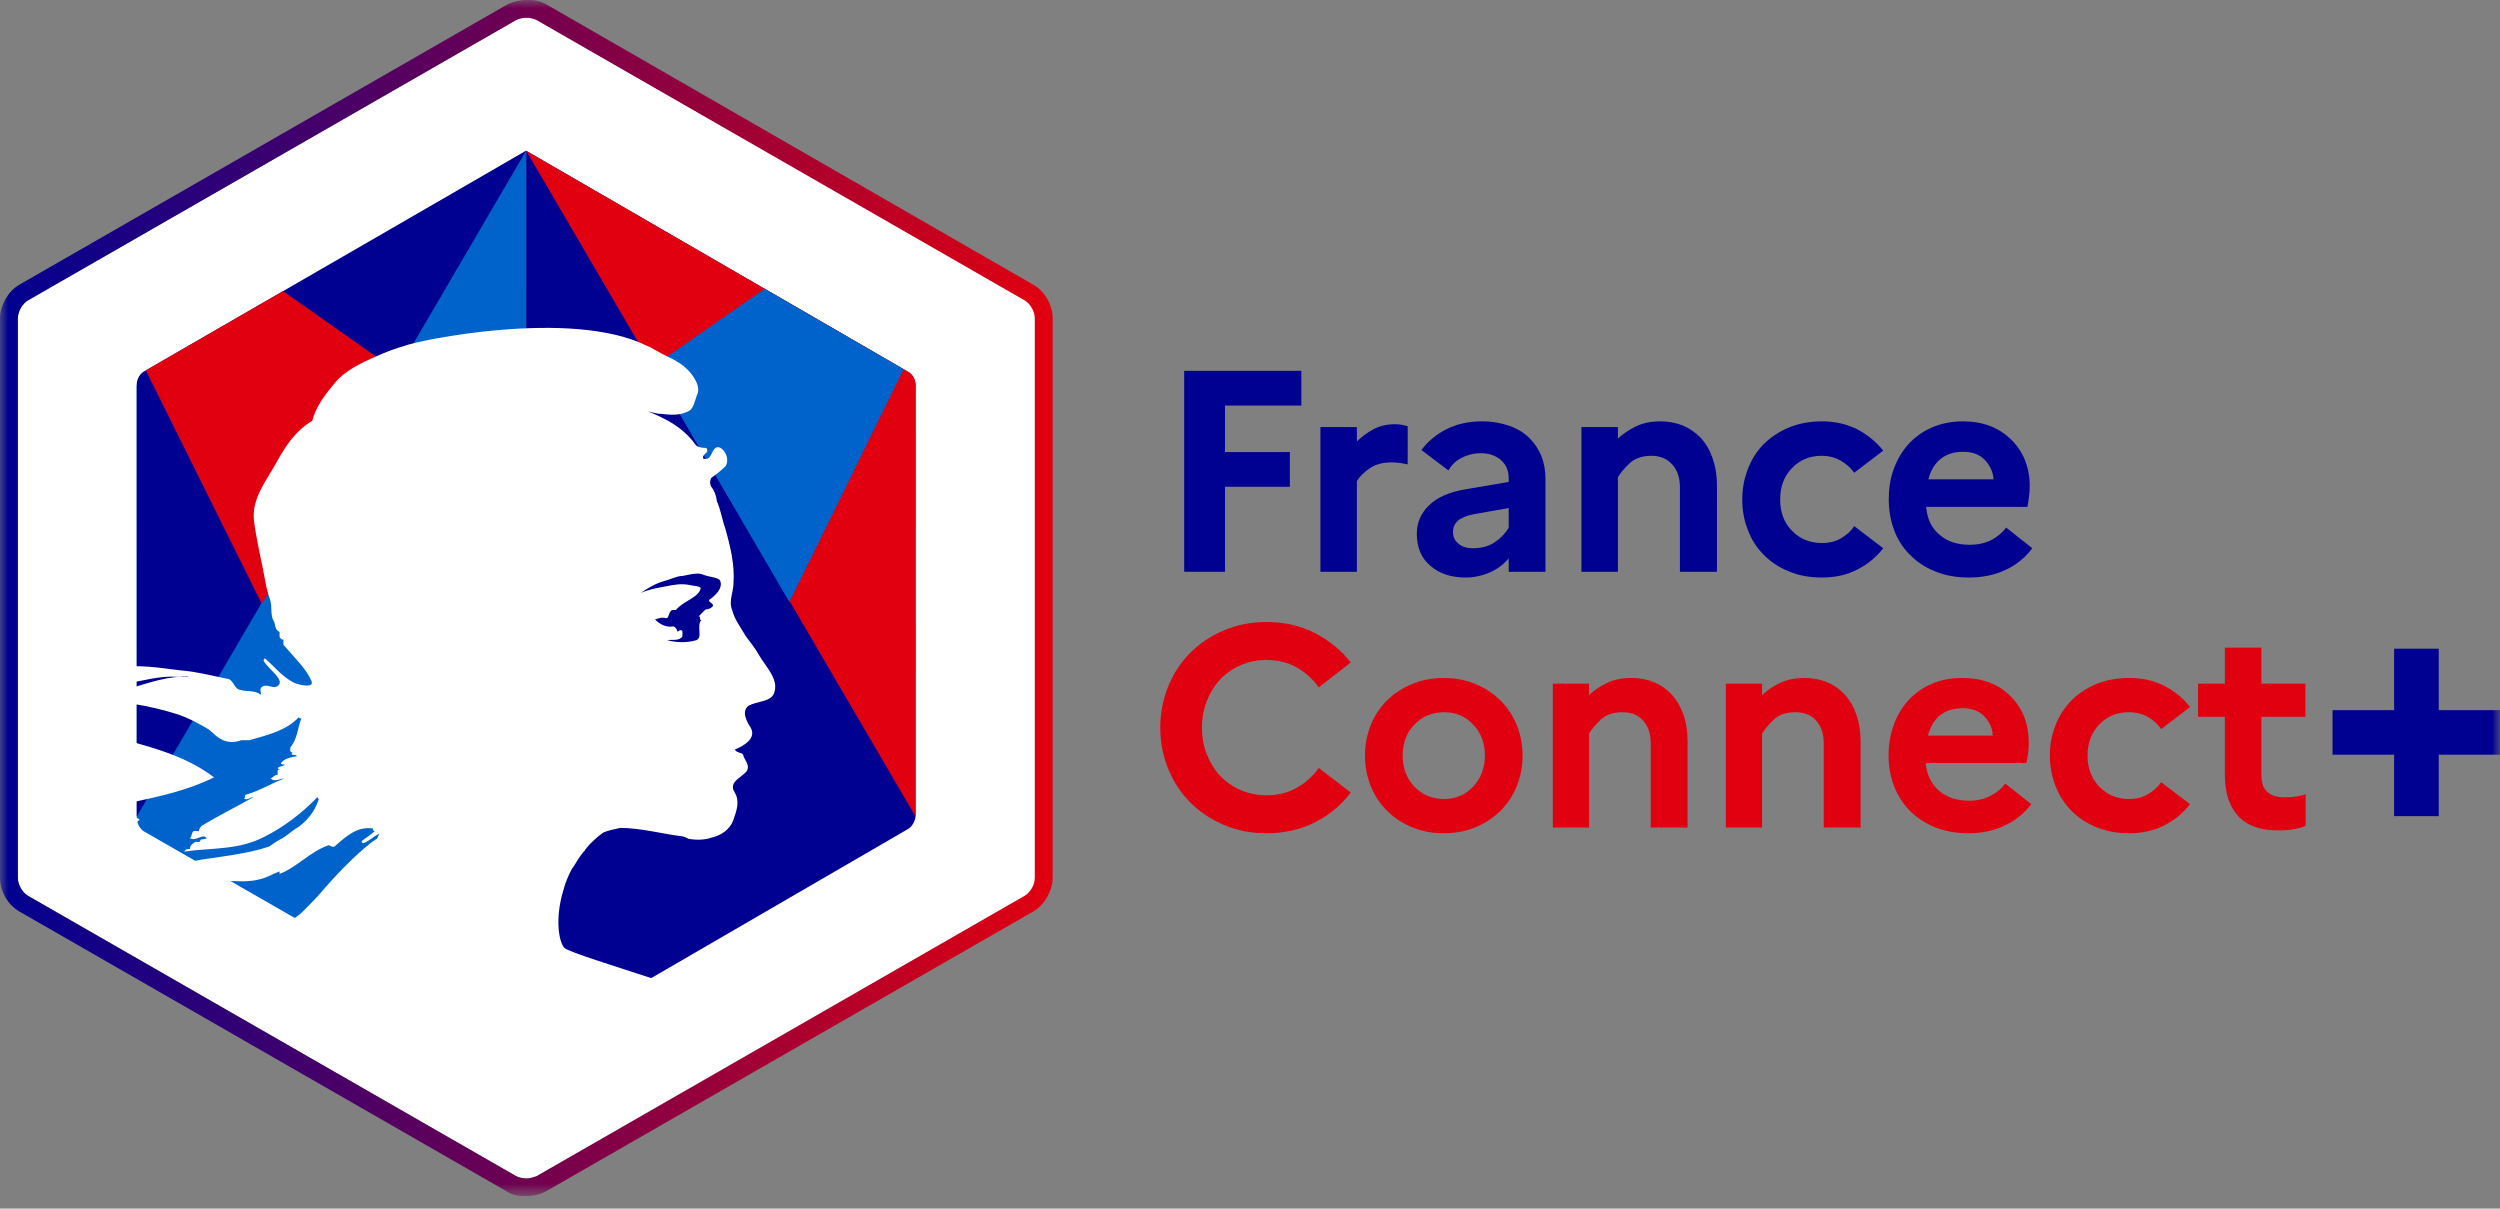 <svg width="151" height="73" viewBox="0 0 151 73" fill="none" xmlns="http://www.w3.org/2000/svg">
<rect x="0" y="0" width="151" height="73" fill="#808080" stroke="none"/>
<g clip-path="url(#clip0_3280_25213)">
<mask id="mask0_3280_25213" style="mask-type:luminance" maskUnits="userSpaceOnUse" x="0" y="0" width="151" height="73">
<path d="M151 0H0V72.249H151V0Z" fill="white"/>
</mask>
<g mask="url(#mask0_3280_25213)">
<path d="M32.463 1.205C32.126 1.004 31.52 1.004 31.183 1.205L1.684 18.146C1.347 18.347 1.078 18.816 1.078 19.217V53.032C1.078 53.433 1.347 53.902 1.684 54.103L31.183 71.043C31.52 71.245 32.126 71.245 32.463 71.043L61.963 54.103C62.299 53.902 62.569 53.433 62.569 53.032V19.217C62.569 18.816 62.299 18.347 61.963 18.146L32.463 1.205Z" fill="white"/>
<path d="M32.396 1.205L61.895 18.146C62.232 18.347 62.501 18.816 62.501 19.217V53.032C62.501 53.433 62.232 53.902 61.895 54.103L32.396 71.044C32.194 71.111 31.992 71.177 31.79 71.177C31.587 71.177 31.318 71.111 31.183 71.044L1.684 54.103C1.347 53.902 1.078 53.433 1.078 53.032V19.217C1.078 18.816 1.347 18.347 1.684 18.146L31.183 1.205C31.318 1.138 31.587 1.071 31.79 1.071C31.992 1.071 32.261 1.138 32.396 1.205ZM30.645 0.268L1.145 17.209C0.471 17.61 0 18.481 0 19.217V53.032C0 53.835 0.471 54.639 1.145 55.04L30.645 71.981C31.049 72.249 31.52 72.249 31.79 72.249C32.059 72.249 32.53 72.182 32.934 71.981L62.434 55.04C63.108 54.639 63.579 53.768 63.579 53.032V19.217C63.579 18.414 63.108 17.61 62.434 17.209L33.002 0.268C32.53 0 32.126 0 31.79 0C31.52 0 31.049 0.067 30.645 0.268Z" fill="url(#paint0_linear_3280_25213)"/>
<path d="M31.779 63.466L8.729 50.237C8.46 50.103 8.258 49.7 8.258 49.431V23.378C8.258 23.042 8.46 22.706 8.729 22.572L31.779 9.104" fill="#0063CB"/>
<path d="M8.261 49.314L8.258 23.225C8.258 22.889 8.46 22.552 8.729 22.418L31.779 9.104" fill="#000091"/>
<path fill-rule="evenodd" clip-rule="evenodd" d="M23.545 23.216L15.812 36.474L8.807 22.37L17.093 17.584L23.994 22.439L23.545 23.216Z" fill="#E1000F"/>
<path d="M31.775 63.466L54.828 50.081C55.097 49.947 55.299 49.545 55.299 49.276V23.255C55.299 22.92 55.097 22.584 54.828 22.45L31.778 9.104" fill="#000091"/>
<path d="M55.297 49.314L55.299 23.245C55.299 22.91 55.097 22.575 54.828 22.441L31.779 9.104" fill="#E1000F"/>
<path fill-rule="evenodd" clip-rule="evenodd" d="M39.396 22.163L47.677 36.361L54.578 22.296L46.184 17.439L39.396 22.163Z" fill="#0063CB"/>
<path fill-rule="evenodd" clip-rule="evenodd" d="M40.514 21.629C41.056 21.9 41.558 22.249 41.907 22.791C42.061 23.024 42.255 23.451 42.139 23.761C41.983 24.11 41.907 24.73 41.558 24.846C41.133 25.079 40.553 25.079 40.011 25.001C39.702 25.001 39.432 24.924 39.122 24.846C40.205 25.273 41.249 25.815 41.983 26.824C42.061 26.978 42.332 27.056 42.641 27.056C42.718 27.056 42.718 27.211 42.718 27.288C42.564 27.444 42.409 27.521 42.486 27.715H42.718C43.067 27.56 43.028 26.824 43.53 27.056C43.879 27.288 44.033 27.793 43.84 28.142C43.53 28.451 43.26 28.645 42.95 28.878C42.873 29.033 42.873 29.227 42.95 29.382C43.183 29.692 43.26 29.964 43.298 30.274C43.53 30.778 43.608 31.359 43.801 31.902C44.111 32.987 44.381 34.112 44.304 35.197C44.304 35.779 43.995 36.283 44.227 36.864C44.381 37.446 44.729 37.872 45.039 38.415C45.348 38.842 45.618 39.151 45.851 39.578C45.945 39.742 46.059 39.905 46.175 40.07L46.291 40.236C46.655 40.761 46.985 41.304 46.74 41.904C46.508 42.408 45.735 42.331 45.193 42.64C44.768 42.989 45.116 43.61 45.348 43.959C45.696 44.618 44.923 45.044 44.381 45.277C44.536 45.51 44.806 45.432 44.884 45.587C44.961 45.935 45.309 46.169 45.116 46.556C45.027 46.678 44.895 46.784 44.761 46.888L44.66 46.967C44.362 47.203 44.108 47.45 44.381 47.874C44.691 48.378 44.497 48.959 44.304 49.502C44.072 50.161 43.492 50.471 42.989 50.588C42.564 50.743 42.022 50.743 41.597 50.666C41.442 50.588 41.288 50.51 41.172 50.51C39.934 50.355 38.697 50.006 37.459 50.006C37.111 50.084 36.725 50.161 36.454 50.278C36.106 50.51 35.835 50.782 35.564 51.053C35.526 51.131 35.448 51.169 35.41 51.247C35.371 51.286 35.333 51.324 35.333 51.363L35.31 51.386L35.278 51.418C35.272 51.424 35.265 51.431 35.255 51.441C35.023 51.712 34.868 51.984 34.675 52.293C34.675 52.332 34.636 52.332 34.636 52.332C34.636 52.371 34.598 52.41 34.559 52.449C34.327 52.875 34.134 53.34 34.018 53.806C33.515 55.472 33.747 56.907 34.095 57.256C34.327 57.489 37.112 58.35 39.561 59.151C35.282 62.718 31.823 64.501 29.184 64.501C25.541 64.501 19.43 62.085 10.852 57.253C12.929 57.253 12.633 58.083 14.567 57.117C15.495 56.73 17.583 55.764 18.279 55.068C18.704 54.643 19.13 54.218 19.517 53.754C20.29 52.864 21.063 52.053 21.953 51.279C22.223 51.048 22.494 50.815 22.765 50.661C22.842 50.583 22.842 50.429 22.919 50.351C22.572 50.506 22.339 50.777 21.953 50.931C21.875 50.931 21.798 50.854 21.875 50.777C22.146 50.583 22.417 50.39 22.649 50.197H22.61C22.533 50.197 22.533 50.119 22.533 50.042C21.566 49.888 20.87 50.545 20.212 51.124C20.058 51.202 19.903 51.048 19.865 51.048C18.782 51.395 17.97 52.362 16.887 52.787V52.632C16.462 52.787 16.036 53.057 15.572 53.135C14.915 53.289 14.335 53.212 13.755 53.212C12.865 53.289 11.976 53.483 11.086 53.676C11.048 53.676 11.048 53.676 11.009 53.715C10.545 53.831 10.081 54.024 9.655 54.256L9.617 54.295C9.578 54.333 9.539 54.372 9.501 54.411C9.346 54.565 9.192 54.759 8.998 54.836C8.534 55.068 8.186 55.455 7.799 55.803C7.761 55.841 7.722 55.841 7.683 55.841C7.297 56.228 7.761 55.068 8.186 54.797C8.148 54.797 8.07 54.759 8.109 54.72C8.148 54.643 8.186 54.604 8.225 54.527C8.225 54.488 8.225 54.488 8.263 54.45L8.257 54.426L8.231 54.395C8.227 54.389 8.225 54.382 8.225 54.372C8.109 54.45 7.993 54.527 7.877 54.604C7.683 54.759 7.761 53.87 7.954 53.754H7.916C8.186 53.599 8.496 53.444 8.766 53.289L8.882 53.174C8.457 53.328 8.109 53.522 7.722 53.754C7.722 53.754 7.722 53.483 7.838 53.367C7.916 53.367 7.993 53.367 7.993 53.444C9.395 52.364 11.099 52.076 12.818 51.825L13.288 51.758C14.304 51.609 15.317 51.45 16.268 51.124C16.5 50.97 16.693 50.815 16.925 50.7C17.274 50.545 17.583 50.197 18.008 49.965C18.588 49.539 19.014 48.998 19.246 48.303C19.246 48.225 19.169 48.148 19.169 48.148C18.202 49.153 17.119 49.965 15.959 50.545C14.412 51.357 12.749 51.202 11.125 51.434C11.202 51.279 11.357 51.279 11.473 51.279C11.473 51.048 11.628 50.97 11.782 50.854H12.015C12.092 50.854 12.092 50.7 12.169 50.7C12.324 50.7 12.556 50.622 12.479 50.622C12.246 50.312 11.821 50.854 11.473 50.622C11.628 50.468 11.551 50.274 11.705 50.197H12.015C12.015 50.042 12.169 49.888 12.169 49.888C13.252 49.23 14.296 48.728 15.301 48.148C15.069 48.148 14.953 48.38 14.721 48.225C14.876 48.225 14.721 47.993 14.876 47.993C15.688 47.761 16.346 47.336 17.158 47.027C16.849 47.027 16.655 47.259 16.346 47.027C16.5 46.949 16.577 46.795 16.771 46.795V46.563C16.771 46.485 16.849 46.485 16.925 46.485C16.849 46.485 16.771 46.408 16.771 46.408C16.849 46.253 17.081 46.331 17.196 46.176C17.119 46.176 16.965 46.176 16.965 46.099C17.196 45.789 17.544 45.751 17.931 45.673C17.854 45.519 17.622 45.673 17.622 45.519C17.622 45.453 17.678 45.443 17.743 45.442H17.622C17.467 45.364 17.544 45.21 17.544 45.132C17.97 44.63 17.97 43.972 18.202 43.392C18.124 43.392 18.047 43.392 18.047 43.316C17.312 44.127 16.152 44.398 15.069 44.707H14.567C14.219 44.862 13.677 44.862 13.329 44.63C13.02 44.475 12.904 44.282 12.595 44.05C12.015 43.702 11.434 43.392 10.777 43.161C8.96 42.581 7.065 42.271 5.17 42.349C5.982 41.923 6.871 41.885 7.722 41.614C8.96 41.266 10.12 40.802 11.434 40.88C11.202 40.802 10.932 40.88 10.7 40.88C9.694 40.802 8.65 41.111 7.567 41.305C6.832 41.459 6.175 41.73 5.441 41.885C5.015 42.039 4.783 42.465 4.28 42.387V42.155C5.015 41.266 5.905 40.416 7.065 40.339C8.38 40.106 9.617 40.339 10.932 40.493C11.899 40.57 12.749 40.802 13.716 40.996C14.064 40.996 14.142 41.575 14.451 41.653C14.876 41.807 15.34 41.653 15.765 41.962C15.765 41.807 15.688 41.653 15.765 41.537C16.075 41.228 16.423 41.614 16.732 41.459C17.312 41.111 16.23 40.454 15.92 39.913C15.92 39.836 15.998 39.758 15.998 39.758C16.577 40.261 17.003 40.841 17.738 41.228C18.086 41.382 18.975 41.575 18.82 41.15C18.472 40.339 17.738 39.681 17.119 38.947V38.637C16.965 38.637 16.965 38.56 16.887 38.483V38.173C16.577 38.019 16.655 37.748 16.539 37.516C16.307 37.168 16.462 36.627 16.307 36.202C16.152 35.776 16.075 35.39 15.998 34.965C15.765 33.728 15.495 32.645 15.34 31.446C15.185 30.055 16.152 28.972 16.809 27.735C17.312 26.846 17.893 25.995 18.859 25.415C19.091 24.526 19.671 23.791 20.251 23.096C20.831 22.399 21.798 21.936 22.494 21.626C23.428 21.196 23.922 21.044 24.414 20.896C24.417 20.895 24.424 20.893 24.427 20.892C25.142 20.579 34.526 18.609 39.083 20.892C39.18 20.941 39.161 20.892 39.47 21.086C39.818 21.28 40.243 21.512 40.514 21.629ZM5.108 42.833C5.108 43.173 4.88 43.475 4.537 43.55C5.108 43.702 5.68 43.702 6.253 43.967C6.176 44.118 6.024 44.042 5.948 44.042C6.291 44.269 6.749 44.118 7.092 44.383C6.863 44.609 6.673 44.383 6.444 44.383C8.694 45.025 11.059 45.516 12.928 46.953C11.326 47.747 9.686 48.087 7.969 48.465C7.741 48.465 7.626 48.465 7.397 48.389C7.397 48.465 7.397 48.616 7.321 48.616C7.016 48.616 6.825 48.616 6.596 48.767C6.329 48.994 5.91 49.07 5.68 48.843C5.604 48.767 5.91 48.843 5.986 48.692H5.414C5.337 48.692 5.337 48.616 5.337 48.541C4.994 48.616 4.537 48.767 4.193 48.843C3.697 48.994 3.926 46.537 4.27 46.386C4.193 46.31 4.041 46.31 4.041 46.159C3.736 46.159 3.621 45.403 3.812 45.365C4.117 45.289 4.46 45.289 4.689 45.063C4.193 44.987 4.041 43.211 4.88 42.757C4.956 42.757 5.108 42.757 5.108 42.833ZM8.431 49.51C7.968 49.983 7.39 49.768 6.889 49.983C6.735 49.983 6.465 50.069 6.542 49.897C6.591 49.655 6.804 49.565 7.033 49.488L7.171 49.443C7.263 49.413 7.352 49.381 7.429 49.338C7.583 49.252 7.775 49.079 7.93 49.165C8.084 49.424 8.277 49.338 8.431 49.51ZM5.807 39.606C5.729 39.606 5.651 39.606 5.573 39.529C5.651 39.451 5.651 39.373 5.651 39.295C4.912 40.112 3.238 39.84 4.795 39.101C5.379 38.868 6.118 38.945 6.702 39.179C6.468 39.49 6.118 39.412 5.807 39.606ZM41.42 34.748C41.353 34.762 41.285 34.775 41.218 34.787C40.863 34.787 40.469 35.016 40.115 35.092C39.602 35.244 39.13 35.511 38.696 35.816C39.208 35.587 39.72 35.511 40.312 35.396C40.745 35.32 41.1 35.244 41.572 35.32C41.888 35.396 42.321 35.396 42.321 35.549C42.164 36.12 41.297 36.273 40.824 36.844H40.588C40.351 36.997 40.43 37.34 40.233 37.34C39.996 37.264 39.8 37.34 39.563 37.416C39.878 37.721 40.233 37.911 40.666 37.835C40.745 37.835 40.903 37.987 40.903 38.14C40.903 38.14 40.982 38.14 41.06 38.064C41.139 38.064 41.218 38.064 41.218 38.14V38.444C41.076 38.627 40.892 38.646 40.699 38.648L40.569 38.648C40.483 38.649 40.396 38.653 40.312 38.673C40.903 38.825 41.494 38.825 42.045 38.673C42.479 38.521 42.045 37.797 42.361 37.454C42.203 37.454 42.361 37.225 42.203 37.225C42.361 37.073 42.518 36.882 42.636 36.806C42.794 36.806 42.991 36.73 43.07 36.578C43.07 36.425 42.755 36.349 42.834 36.235C43.267 35.93 43.661 35.511 43.503 35.092C43.425 34.863 42.834 34.863 42.479 34.711C42.233 34.605 41.931 34.646 41.625 34.706L41.42 34.748Z" fill="white"/>
<path d="M76.496 50.329C77.588 50.329 78.57 50.105 79.444 49.657C80.318 49.209 81.031 48.611 81.583 47.864L79.651 46.381C79.306 46.875 78.867 47.274 78.332 47.579C77.797 47.884 77.186 48.036 76.496 48.036C75.933 48.036 75.41 47.93 74.926 47.717C74.444 47.504 74.033 47.217 73.694 46.855C73.355 46.493 73.088 46.062 72.892 45.562C72.697 45.062 72.598 44.524 72.598 43.949C72.598 43.375 72.697 42.837 72.892 42.337C73.088 41.837 73.355 41.406 73.694 41.044C74.033 40.682 74.444 40.394 74.926 40.182C75.41 39.969 75.933 39.863 76.496 39.863C77.186 39.863 77.797 40.015 78.332 40.32C78.867 40.624 79.306 41.024 79.651 41.518L81.583 40.018C81.031 39.294 80.318 38.705 79.444 38.251C78.57 37.796 77.588 37.569 76.496 37.569C75.553 37.569 74.685 37.742 73.892 38.087C73.099 38.431 72.421 38.891 71.857 39.466C71.294 40.041 70.857 40.716 70.547 41.492C70.237 42.268 70.081 43.087 70.081 43.949C70.081 44.812 70.237 45.631 70.547 46.407C70.857 47.182 71.294 47.858 71.857 48.433C72.421 49.007 73.099 49.467 73.892 49.812C74.685 50.157 75.553 50.329 76.496 50.329ZM87.204 50.329C87.905 50.329 88.549 50.206 89.135 49.959C89.721 49.712 90.224 49.378 90.644 48.959C91.063 48.539 91.388 48.042 91.618 47.467C91.848 46.892 91.963 46.283 91.963 45.639C91.963 44.995 91.848 44.386 91.618 43.811C91.388 43.237 91.063 42.739 90.644 42.32C90.224 41.9 89.721 41.567 89.135 41.32C88.549 41.073 87.905 40.949 87.204 40.949C86.503 40.949 85.859 41.073 85.272 41.32C84.686 41.567 84.183 41.9 83.764 42.32C83.344 42.739 83.02 43.237 82.789 43.811C82.559 44.386 82.445 44.995 82.445 45.639C82.445 46.283 82.559 46.892 82.789 47.467C83.02 48.042 83.344 48.539 83.764 48.959C84.183 49.378 84.686 49.712 85.272 49.959C85.859 50.206 86.503 50.329 87.204 50.329ZM87.238 48.26C86.514 48.26 85.913 48.013 85.436 47.519C84.96 47.024 84.721 46.398 84.721 45.639C84.721 44.88 84.96 44.254 85.436 43.76C85.913 43.265 86.514 43.018 87.238 43.018C87.928 43.018 88.508 43.265 88.98 43.76C89.451 44.254 89.687 44.88 89.687 45.639C89.687 46.386 89.451 47.01 88.98 47.51C88.508 48.01 87.928 48.26 87.238 48.26ZM95.98 49.984V44.311C96.141 44.036 96.38 43.751 96.696 43.458C97.012 43.165 97.446 43.018 97.998 43.018C98.527 43.018 98.943 43.188 99.248 43.527C99.553 43.866 99.705 44.323 99.705 44.898V49.984H101.929V44.812C101.929 44.168 101.84 43.605 101.662 43.122C101.484 42.639 101.242 42.236 100.938 41.915C100.633 41.593 100.277 41.351 99.869 41.19C99.461 41.029 99.021 40.949 98.549 40.949C97.975 40.949 97.478 41.05 97.058 41.251C96.638 41.452 96.279 41.696 95.98 41.984V41.294H93.79V49.984H95.98ZM106.43 49.984V44.311C106.591 44.036 106.829 43.751 107.146 43.458C107.461 43.165 107.896 43.018 108.448 43.018C108.976 43.018 109.393 43.188 109.697 43.527C110.002 43.866 110.154 44.323 110.154 44.898V49.984H112.379V44.812C112.379 44.168 112.29 43.605 112.111 43.122C111.934 42.639 111.692 42.236 111.387 41.915C111.082 41.593 110.726 41.351 110.318 41.19C109.91 41.029 109.471 40.949 108.999 40.949C108.424 40.949 107.927 41.05 107.508 41.251C107.088 41.452 106.729 41.696 106.43 41.984V41.294H104.24V49.984H106.43ZM118.897 50.329C119.713 50.329 120.449 50.171 121.104 49.855C121.759 49.539 122.288 49.111 122.69 48.571L121.121 47.329C120.891 47.639 120.587 47.889 120.207 48.079C119.827 48.269 119.403 48.364 118.931 48.364C118.195 48.364 117.592 48.162 117.12 47.76C116.649 47.358 116.379 46.8 116.31 46.087H122.397C122.431 45.938 122.463 45.754 122.492 45.536C122.521 45.317 122.535 45.087 122.535 44.846C122.535 43.708 122.167 42.774 121.431 42.044C120.696 41.314 119.73 40.949 118.534 40.949C117.822 40.949 117.19 41.073 116.638 41.32C116.086 41.567 115.62 41.903 115.241 42.328C114.862 42.754 114.571 43.251 114.371 43.82C114.169 44.389 114.069 44.995 114.069 45.639C114.069 46.271 114.175 46.872 114.388 47.441C114.6 48.01 114.911 48.507 115.318 48.933C115.727 49.358 116.232 49.697 116.836 49.95C117.44 50.203 118.127 50.329 118.897 50.329ZM120.362 44.432H116.448C116.597 43.869 116.85 43.452 117.207 43.182C117.563 42.912 118.006 42.777 118.534 42.777C119.109 42.777 119.555 42.946 119.871 43.285C120.187 43.625 120.351 44.007 120.362 44.432ZM128.604 50.329C129.398 50.329 130.108 50.168 130.734 49.846C131.361 49.525 131.875 49.099 132.277 48.571L130.535 47.243C130.329 47.542 130.062 47.786 129.734 47.976C129.406 48.165 129.03 48.26 128.604 48.26C127.88 48.26 127.28 48.013 126.802 47.519C126.326 47.024 126.087 46.398 126.087 45.639C126.087 44.88 126.323 44.254 126.794 43.76C127.266 43.265 127.857 43.018 128.57 43.018C129.018 43.018 129.406 43.113 129.734 43.303C130.062 43.492 130.329 43.737 130.535 44.036L132.277 42.708C131.875 42.179 131.361 41.754 130.734 41.432C130.108 41.11 129.398 40.949 128.604 40.949C127.857 40.949 127.185 41.075 126.587 41.328C125.99 41.581 125.487 41.92 125.079 42.346C124.67 42.771 124.357 43.268 124.139 43.837C123.92 44.406 123.811 45.007 123.811 45.639C123.811 46.271 123.92 46.872 124.139 47.441C124.357 48.01 124.67 48.507 125.079 48.933C125.487 49.358 125.99 49.697 126.587 49.95C127.185 50.203 127.857 50.329 128.604 50.329ZM137.588 50.157C137.945 50.157 138.258 50.134 138.528 50.088C138.798 50.042 139.042 49.973 139.261 49.881V47.967C139.111 48.025 138.933 48.071 138.726 48.105C138.52 48.139 138.266 48.157 137.968 48.157C137.542 48.157 137.206 48.053 136.959 47.846C136.712 47.639 136.588 47.294 136.588 46.812V43.294H139.244V41.294H136.588V39.121H134.381V41.294H132.76V43.294H134.381V46.812C134.381 47.869 134.646 48.691 135.174 49.278C135.703 49.864 136.508 50.157 137.588 50.157Z" fill="#E1000F"/>
<path d="M71.526 34.535H73.989V29.402H77.907V27.304H73.989V24.495H78.601V22.397H71.526V34.535Z" fill="#000091"/>
<path d="M79.754 34.535H81.956V29.056C82.112 28.796 82.372 28.535 82.719 28.293C83.066 28.05 83.517 27.928 84.054 27.928C84.245 27.928 84.418 27.946 84.575 27.963C84.731 27.998 84.887 28.015 85.025 28.05V25.744C84.921 25.709 84.8 25.692 84.678 25.657C84.54 25.64 84.401 25.622 84.262 25.622C83.76 25.622 83.326 25.726 82.945 25.934C82.563 26.142 82.234 26.385 81.956 26.663V25.796H79.754V34.535Z" fill="#000091"/>
<path d="M88.525 34.882C89.028 34.882 89.513 34.778 89.999 34.57C90.467 34.361 90.849 34.067 91.126 33.72V34.535H93.346V28.882C93.346 28.414 93.259 27.963 93.103 27.547C92.929 27.131 92.687 26.767 92.374 26.455C92.062 26.142 91.663 25.9 91.178 25.726C90.692 25.553 90.138 25.449 89.513 25.449C88.716 25.449 88.005 25.605 87.381 25.917C86.756 26.229 86.236 26.663 85.855 27.183L87.485 28.414C87.675 28.084 87.936 27.825 88.282 27.651C88.629 27.478 89.01 27.374 89.444 27.374C89.93 27.374 90.346 27.512 90.658 27.79C90.97 28.067 91.126 28.431 91.126 28.882V29.108L88.49 29.558C87.554 29.715 86.826 30.027 86.323 30.512C85.82 30.998 85.577 31.57 85.577 32.229C85.577 33.061 85.837 33.703 86.392 34.171C86.947 34.656 87.658 34.882 88.525 34.882ZM87.762 32.142C87.762 31.865 87.849 31.639 88.057 31.448C88.265 31.275 88.594 31.136 89.063 31.05L91.126 30.686V31.882C90.901 32.246 90.606 32.541 90.259 32.766C89.895 33.009 89.461 33.113 88.976 33.113C88.594 33.113 88.3 33.026 88.091 32.836C87.866 32.662 87.762 32.419 87.762 32.142Z" fill="#000091"/>
<path d="M95.519 34.535H97.722V28.83C97.878 28.553 98.12 28.275 98.433 27.98C98.745 27.686 99.195 27.53 99.75 27.53C100.27 27.53 100.687 27.703 100.999 28.05C101.311 28.397 101.467 28.848 101.467 29.42V34.535H103.704V29.333C103.704 28.691 103.6 28.119 103.426 27.634C103.253 27.148 103.01 26.749 102.698 26.42C102.386 26.108 102.039 25.865 101.623 25.692C101.207 25.536 100.773 25.449 100.305 25.449C99.716 25.449 99.213 25.553 98.797 25.761C98.38 25.969 98.016 26.212 97.722 26.489V25.796H95.519V34.535Z" fill="#000091"/>
<path d="M110.054 32.801C109.325 32.801 108.719 32.558 108.233 32.055C107.748 31.57 107.522 30.928 107.522 30.165C107.522 29.402 107.748 28.778 108.233 28.275C108.701 27.79 109.291 27.53 110.019 27.53C110.47 27.53 110.851 27.634 111.181 27.825C111.51 28.015 111.788 28.258 111.996 28.553L113.747 27.218C113.331 26.697 112.811 26.264 112.186 25.934C111.562 25.622 110.851 25.449 110.054 25.449C109.291 25.449 108.615 25.588 108.025 25.83C107.418 26.09 106.915 26.437 106.499 26.853C106.083 27.287 105.771 27.79 105.563 28.362C105.337 28.934 105.233 29.541 105.233 30.165C105.233 30.807 105.337 31.414 105.563 31.986C105.771 32.558 106.083 33.061 106.499 33.477C106.915 33.911 107.418 34.258 108.025 34.5C108.615 34.76 109.291 34.882 110.054 34.882C110.851 34.882 111.562 34.726 112.186 34.396C112.811 34.084 113.331 33.651 113.747 33.113L111.996 31.778C111.788 32.09 111.51 32.333 111.181 32.523C110.851 32.714 110.47 32.801 110.054 32.801Z" fill="#000091"/>
<path d="M122.751 33.113L121.173 31.865C120.931 32.177 120.635 32.437 120.254 32.628C119.872 32.818 119.44 32.905 118.971 32.905C118.226 32.905 117.618 32.714 117.15 32.298C116.664 31.899 116.405 31.344 116.336 30.616H122.457C122.491 30.477 122.508 30.287 122.543 30.061C122.577 29.853 122.595 29.61 122.595 29.368C122.595 28.223 122.214 27.287 121.485 26.559C120.74 25.83 119.768 25.449 118.573 25.449C117.844 25.449 117.22 25.588 116.665 25.83C116.11 26.073 115.641 26.42 115.26 26.836C114.878 27.27 114.584 27.772 114.376 28.345C114.168 28.917 114.081 29.524 114.081 30.165C114.081 30.807 114.185 31.414 114.393 31.986C114.601 32.558 114.913 33.061 115.329 33.477C115.745 33.911 116.249 34.258 116.856 34.5C117.463 34.76 118.156 34.882 118.936 34.882C119.751 34.882 120.497 34.726 121.155 34.413C121.814 34.101 122.335 33.668 122.751 33.113ZM118.573 27.287C119.145 27.287 119.596 27.46 119.908 27.807C120.219 28.154 120.392 28.535 120.41 28.951H116.474C116.613 28.397 116.873 27.98 117.237 27.703C117.584 27.426 118.034 27.287 118.573 27.287Z" fill="#000091"/>
<path d="M151 45.583V42.893H147.3V39.181H144.605V42.893H140.885V45.583H144.605V49.295H147.3V45.583H151Z" fill="#000091"/>
</g>
</g>
<defs>
<linearGradient id="paint0_linear_3280_25213" x1="-0.016" y1="36.121" x2="63.63" y2="36.121" gradientUnits="userSpaceOnUse">
<stop stop-color="#000091"/>
<stop offset="1" stop-color="#E1000F"/>
</linearGradient>
<clipPath id="clip0_3280_25213">
<rect width="151" height="72.249" fill="white"/>
</clipPath>
</defs>
</svg>
